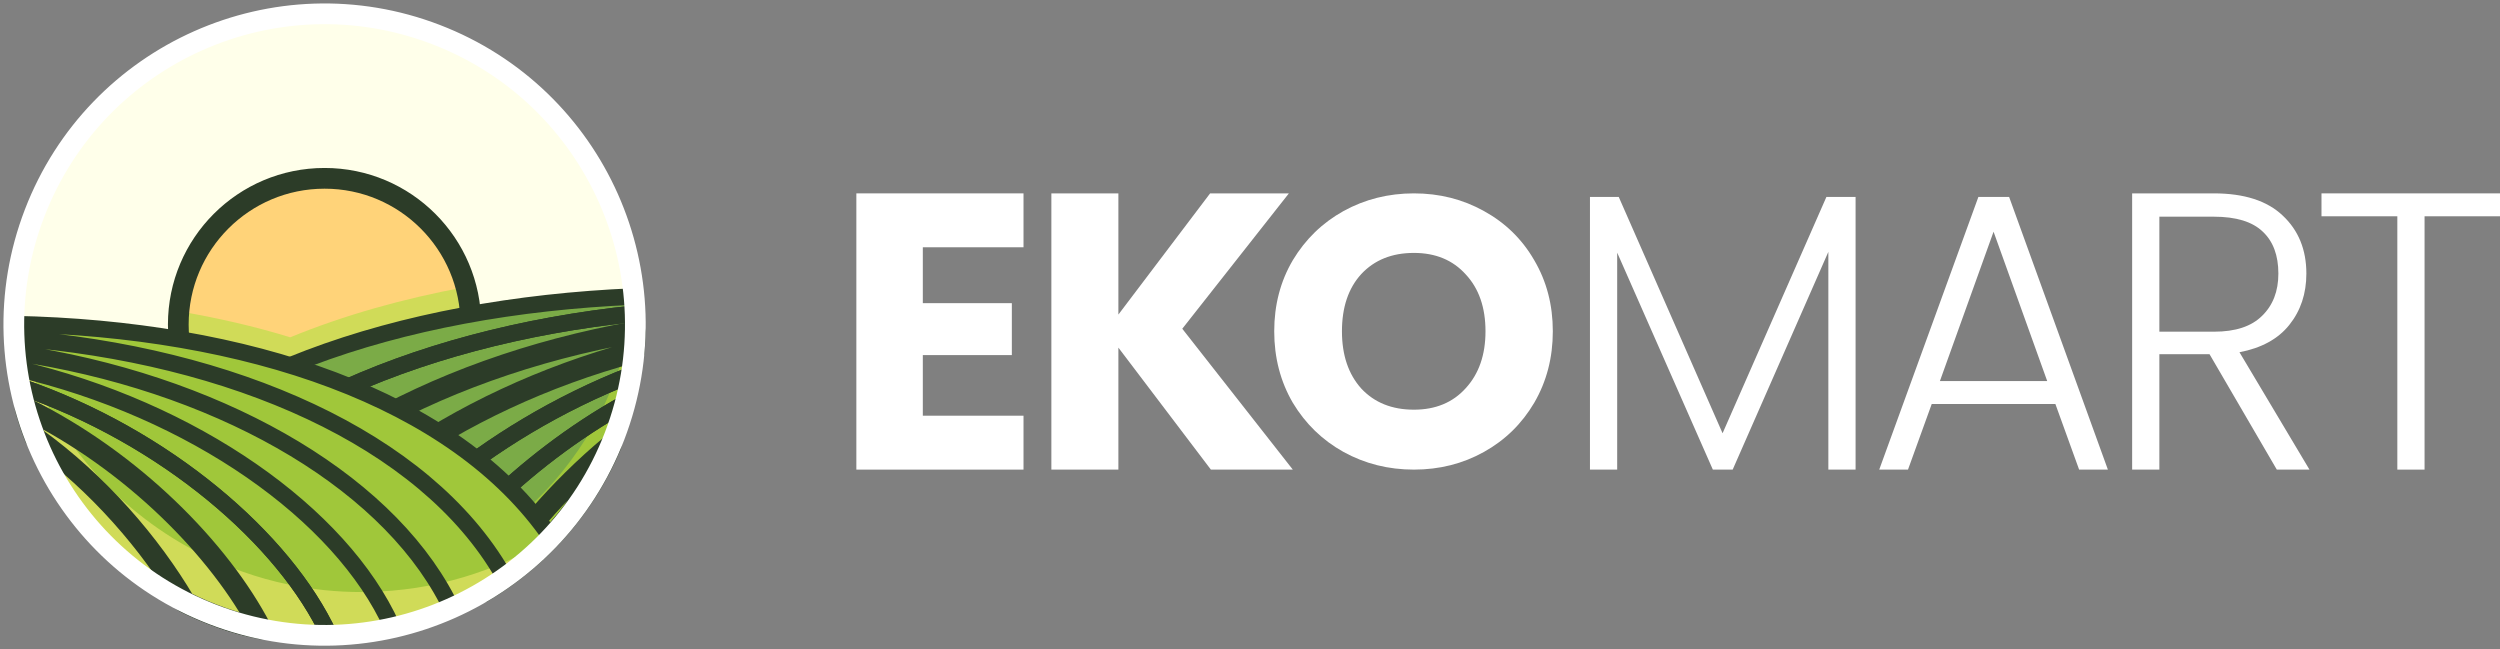 <svg width="181" height="47" viewBox="0 0 181 47" fill="none" xmlns="http://www.w3.org/2000/svg">
<rect x="0" y="0" width="181" height="47" fill="#808080" stroke="none"/>
<path d="M102.367 34C100.518 34 98.819 33.574 97.269 32.72C95.737 31.867 94.514 30.681 93.599 29.16C92.703 27.621 92.254 25.896 92.254 23.986C92.254 22.076 92.703 20.361 93.599 18.84C94.514 17.319 95.737 16.133 97.269 15.28C98.819 14.427 100.518 14 102.367 14C104.216 14 105.906 14.427 107.438 15.28C108.988 16.133 110.202 17.319 111.079 18.84C111.976 20.361 112.424 22.076 112.424 23.986C112.424 25.896 111.976 27.621 111.079 29.16C110.183 30.681 108.969 31.867 107.438 32.72C105.906 33.574 104.216 34 102.367 34ZM102.367 29.661C103.936 29.661 105.187 29.141 106.121 28.103C107.073 27.064 107.55 25.692 107.55 23.986C107.55 22.262 107.073 20.889 106.121 19.869C105.187 18.831 103.936 18.311 102.367 18.311C100.78 18.311 99.51 18.822 98.557 19.841C97.624 20.861 97.157 22.243 97.157 23.986C97.157 25.711 97.624 27.092 98.557 28.131C99.51 29.151 100.78 29.661 102.367 29.661Z" fill="white"/>
<path d="M134.344 14.258V34H132.373V18.235L125.446 34H124.01L117.084 18.292V34H115.113V14.258H117.197L124.714 31.368L132.232 14.258H134.344Z" fill="white"/>
<path d="M148.81 29.25H139.857L138.139 34H136.056L143.235 14.258H145.46L152.611 34H150.528L148.81 29.25ZM148.219 27.591L144.334 16.775L140.448 27.591H148.219Z" fill="white"/>
<path d="M164.841 34L159.97 25.645H156.338V34H154.367V14H160.28C162.476 14 164.137 14.534 165.263 15.602C166.408 16.671 166.981 18.073 166.981 19.808C166.981 21.258 166.568 22.498 165.742 23.528C164.935 24.539 163.733 25.197 162.138 25.502L167.206 34H164.841ZM156.338 24.014H160.308C161.847 24.014 163.001 23.633 163.771 22.87C164.559 22.107 164.954 21.086 164.954 19.808C164.954 18.492 164.578 17.481 163.827 16.775C163.076 16.05 161.894 15.688 160.28 15.688H156.338V24.014Z" fill="white"/>
<path d="M181 14V15.659H175.538V34H173.567V15.659H168.076V14H181Z" fill="white"/>
<path d="M66.812 17.903V21.949H73.257V25.709H66.812V30.097H74.102V34H62V14H74.102V17.903H66.812Z" fill="white"/>
<path d="M87.668 34L80.971 25.168V34H76.119V14H80.971V22.775L87.612 14H93.315L85.597 23.801L93.599 34H87.668Z" fill="white"/>
<path d="M44.495 31.573C48.954 19.977 43.168 6.963 31.573 2.505C19.977 -1.954 6.963 3.832 2.505 15.427C-1.954 27.023 3.832 40.037 15.427 44.495C27.023 48.954 40.037 43.168 44.495 31.573Z" fill="#FFFFEA"/>
<path d="M34.089 23.498C34.089 29.345 29.349 34.089 23.498 34.089C17.651 34.089 12.908 29.349 12.908 23.498C12.908 17.651 17.648 12.911 23.498 12.911C29.346 12.908 34.089 17.651 34.089 23.498Z" fill="#FFD379"/>
<path d="M23.499 34.089C29.346 34.089 34.089 29.349 34.089 23.498C34.089 22.555 33.956 21.646 33.724 20.778C29.182 21.619 24.896 22.825 21.011 24.421C18.458 23.635 15.758 23.013 12.959 22.538C12.932 22.856 12.912 23.177 12.912 23.502C12.912 29.345 17.651 34.089 23.499 34.089Z" fill="#D0DB58"/>
<path d="M34.089 23.498C34.089 29.345 29.349 34.089 23.498 34.089C17.651 34.089 12.908 29.349 12.908 23.498C12.908 17.651 17.648 12.911 23.498 12.911C29.346 12.908 34.089 17.651 34.089 23.498Z" stroke="#2C3C28" stroke-width="1.5" stroke-miterlimit="10" stroke-linecap="round" stroke-linejoin="round"/>
<path d="M45.971 22.709C45.958 22.292 45.934 21.878 45.896 21.468C28.871 22.196 13.53 27.336 5.772 37.339C6.781 38.627 7.922 39.809 9.183 40.852C10.441 41.891 11.818 42.789 13.28 43.538C14.736 44.283 16.284 44.877 17.904 45.291C19.528 45.705 21.223 45.937 22.962 45.978C23.14 45.981 23.317 45.992 23.499 45.992C25.224 45.992 26.902 45.79 28.515 45.424C30.808 44.901 32.972 44.03 34.937 42.865C39.062 40.425 42.342 36.703 44.225 32.25C44.642 31.266 44.987 30.244 45.264 29.195C45.438 28.525 45.582 27.838 45.695 27.145C45.784 26.598 45.852 26.044 45.9 25.484C45.941 25.002 45.968 24.517 45.978 24.028C45.982 23.85 45.992 23.676 45.992 23.498C45.992 23.235 45.982 22.972 45.971 22.709Z" fill="#7BAB47"/>
<path d="M45.302 25.056C45.008 26.191 44.632 27.291 44.184 28.351C42.154 33.156 38.617 37.164 34.171 39.796C32.049 41.053 29.722 41.993 27.247 42.554C25.508 42.95 23.7 43.165 21.838 43.165C21.643 43.165 21.452 43.155 21.26 43.152C19.381 43.107 17.556 42.858 15.806 42.41C14.06 41.962 12.392 41.32 10.823 40.52C9.245 39.714 7.761 38.743 6.405 37.626C6.234 37.482 6.066 37.332 5.899 37.185C5.858 37.236 5.813 37.287 5.772 37.342C6.781 38.63 7.922 39.813 9.183 40.855C10.441 41.894 11.818 42.793 13.28 43.541C14.736 44.286 16.284 44.881 17.904 45.294C19.528 45.708 21.223 45.94 22.962 45.981C23.14 45.985 23.317 45.995 23.499 45.995C25.224 45.995 26.902 45.793 28.515 45.428C30.808 44.905 32.972 44.033 34.937 42.868C39.062 40.428 42.342 36.706 44.225 32.254C44.642 31.269 44.987 30.247 45.264 29.198C45.438 28.529 45.582 27.842 45.695 27.148C45.784 26.601 45.852 26.047 45.9 25.487C45.941 25.005 45.968 24.52 45.978 24.031C45.982 23.854 45.992 23.679 45.992 23.502C45.992 23.238 45.982 22.975 45.971 22.712C45.961 22.394 45.937 22.08 45.913 21.762C45.872 22.128 45.825 22.49 45.767 22.849C45.644 23.594 45.49 24.332 45.302 25.056Z" fill="#A0C73A"/>
<path d="M44.225 32.247C40.432 35.401 37.24 39.191 34.937 42.861C39.062 40.421 42.342 36.703 44.225 32.247Z" stroke="#2C3C28" stroke-width="1.541" stroke-miterlimit="10" stroke-linecap="round" stroke-linejoin="round"/>
<path d="M45.9 25.484C45.941 25.002 45.968 24.517 45.978 24.028C31.058 26.683 18.304 34.007 13.28 43.534C14.736 44.279 16.284 44.874 17.904 45.288C21.985 36.819 32.842 29.014 45.9 25.484Z" stroke="#2C3C28" stroke-width="1.541" stroke-miterlimit="10" stroke-linecap="round" stroke-linejoin="round"/>
<path d="M45.978 24.028C45.982 23.85 45.992 23.676 45.992 23.498C45.992 23.235 45.982 22.972 45.971 22.709C29.739 24.397 15.481 30.757 9.183 40.848C10.441 41.887 11.818 42.786 13.28 43.534C18.304 34.007 31.058 26.683 45.978 24.028Z" stroke="#2C3C28" stroke-width="1.2" stroke-miterlimit="10" stroke-linecap="round" stroke-linejoin="round"/>
<path d="M45.971 22.709C45.958 22.292 45.934 21.878 45.896 21.468C28.871 22.196 13.53 27.336 5.772 37.339C6.781 38.627 7.922 39.809 9.183 40.852C15.481 30.757 29.739 24.393 45.971 22.709Z" stroke="#2C3C28" stroke-width="1.2" stroke-miterlimit="10" stroke-linecap="round" stroke-linejoin="round"/>
<path d="M44.225 32.247C44.642 31.262 44.987 30.241 45.264 29.192C37.742 33.392 31.659 39.697 28.515 45.421C30.808 44.898 32.972 44.026 34.937 42.861C37.24 39.191 40.432 35.404 44.225 32.247Z" stroke="#2C3C28" stroke-width="1.2" stroke-miterlimit="10" stroke-linecap="round" stroke-linejoin="round"/>
<path d="M45.264 29.192C45.438 28.522 45.582 27.835 45.695 27.141C35.108 31.28 26.492 38.825 22.965 45.974C23.143 45.978 23.321 45.988 23.502 45.988C25.228 45.988 26.906 45.786 28.519 45.421C31.659 39.7 37.742 33.395 45.264 29.192Z" stroke="#2C3C28" stroke-width="1.2" stroke-miterlimit="10" stroke-linecap="round" stroke-linejoin="round"/>
<path d="M45.695 27.145C45.784 26.598 45.852 26.044 45.9 25.484C32.842 29.017 21.985 36.823 17.904 45.291C19.528 45.705 21.223 45.937 22.962 45.978C26.492 38.829 35.108 31.283 45.695 27.145Z" stroke="#2C3C28" stroke-width="1.2" stroke-miterlimit="10" stroke-linecap="round" stroke-linejoin="round"/>
<path d="M1.005 23.467C1.005 23.478 1.005 23.488 1.005 23.498C1.005 23.826 1.015 24.151 1.029 24.472C1.046 24.828 1.07 25.183 1.101 25.535C1.135 25.921 1.179 26.307 1.234 26.687C1.296 27.124 1.367 27.558 1.453 27.985C1.559 28.515 1.692 29.034 1.836 29.547C2.037 30.278 2.276 30.992 2.55 31.69C4.573 36.86 8.452 41.094 13.373 43.579C15.099 44.45 16.947 45.11 18.892 45.513C20.378 45.824 21.92 45.988 23.499 45.988C23.611 45.988 23.721 45.981 23.834 45.981C30.159 45.889 35.853 43.186 39.882 38.9C32.931 28.775 17.727 23.799 1.005 23.467Z" fill="#A0C73A"/>
<path d="M26.185 42.865C24.367 42.865 22.59 42.677 20.878 42.318C18.639 41.853 16.507 41.091 14.518 40.09C8.852 37.226 4.382 32.346 2.051 26.393C1.737 25.59 1.46 24.766 1.227 23.925C1.186 23.775 1.149 23.621 1.108 23.471C1.074 23.471 1.039 23.467 1.005 23.467C1.005 23.478 1.005 23.488 1.005 23.498C1.005 23.826 1.015 24.151 1.029 24.472C1.046 24.828 1.07 25.183 1.101 25.535C1.135 25.921 1.179 26.307 1.234 26.687C1.296 27.124 1.367 27.558 1.453 27.985C1.559 28.515 1.692 29.034 1.836 29.547C2.037 30.278 2.276 30.992 2.55 31.69C4.573 36.86 8.452 41.094 13.373 43.579C15.099 44.45 16.947 45.11 18.892 45.513C20.378 45.824 21.92 45.988 23.499 45.988C23.611 45.988 23.721 45.981 23.834 45.981C30.115 45.889 35.767 43.224 39.793 38.989C35.941 41.375 31.42 42.783 26.571 42.854C26.444 42.858 26.315 42.865 26.185 42.865Z" fill="#D0DB58"/>
<path d="M1.836 29.55C2.037 30.282 2.276 30.996 2.55 31.693C7.129 34.991 10.916 39.416 13.373 43.582C15.098 44.454 16.947 45.113 18.892 45.517C15.919 39.82 9.607 33.378 1.836 29.55Z" stroke="#2C3C28" stroke-width="1.541" stroke-miterlimit="10" stroke-linecap="round" stroke-linejoin="round"/>
<path d="M2.55 31.69C4.573 36.86 8.452 41.094 13.373 43.579C10.916 39.416 7.129 34.991 2.55 31.69Z" stroke="#2C3C28" stroke-width="1.2" stroke-miterlimit="10" stroke-linecap="round" stroke-linejoin="round"/>
<path d="M1.456 27.989C1.562 28.518 1.695 29.038 1.839 29.55C9.61 33.381 15.922 39.82 18.895 45.517C20.382 45.828 21.923 45.992 23.502 45.992C23.615 45.992 23.724 45.985 23.837 45.985C20.621 39.044 11.979 31.594 1.456 27.989Z" stroke="#2C3C28" stroke-width="1.2" stroke-miterlimit="10" stroke-linecap="round" stroke-linejoin="round"/>
<path d="M1.029 24.472C1.015 24.151 1.005 23.826 1.005 23.498C1.005 23.488 1.005 23.478 1.005 23.467C17.727 23.799 32.931 28.775 39.882 38.9C35.853 43.186 30.159 45.889 23.834 45.981C20.618 39.044 11.979 31.594 1.453 27.985C1.367 27.558 1.296 27.124 1.234 26.687M1.029 24.472C16.753 25.695 30.727 31.744 36.406 41.59C30.73 31.744 16.753 25.695 1.029 24.472ZM1.029 24.472C1.046 24.828 1.07 25.183 1.101 25.535M1.101 25.535C15.351 27.637 27.712 34.461 32.391 43.466C27.712 34.458 15.355 27.633 1.101 25.535ZM1.101 25.535C1.135 25.921 1.179 26.307 1.234 26.687M1.234 26.687C13.967 29.653 24.688 37.192 28.372 45.342" stroke="#2C3C28" stroke-width="1.2" stroke-miterlimit="10" stroke-linecap="round" stroke-linejoin="round"/>
<path d="M44.495 31.573C48.954 19.977 43.168 6.963 31.573 2.505C19.977 -1.954 6.963 3.832 2.505 15.427C-1.954 27.023 3.832 40.037 15.427 44.495C27.023 48.954 40.037 43.168 44.495 31.573Z" stroke="white" stroke-width="1.5" stroke-miterlimit="10" stroke-linecap="round" stroke-linejoin="round"/>
</svg>
